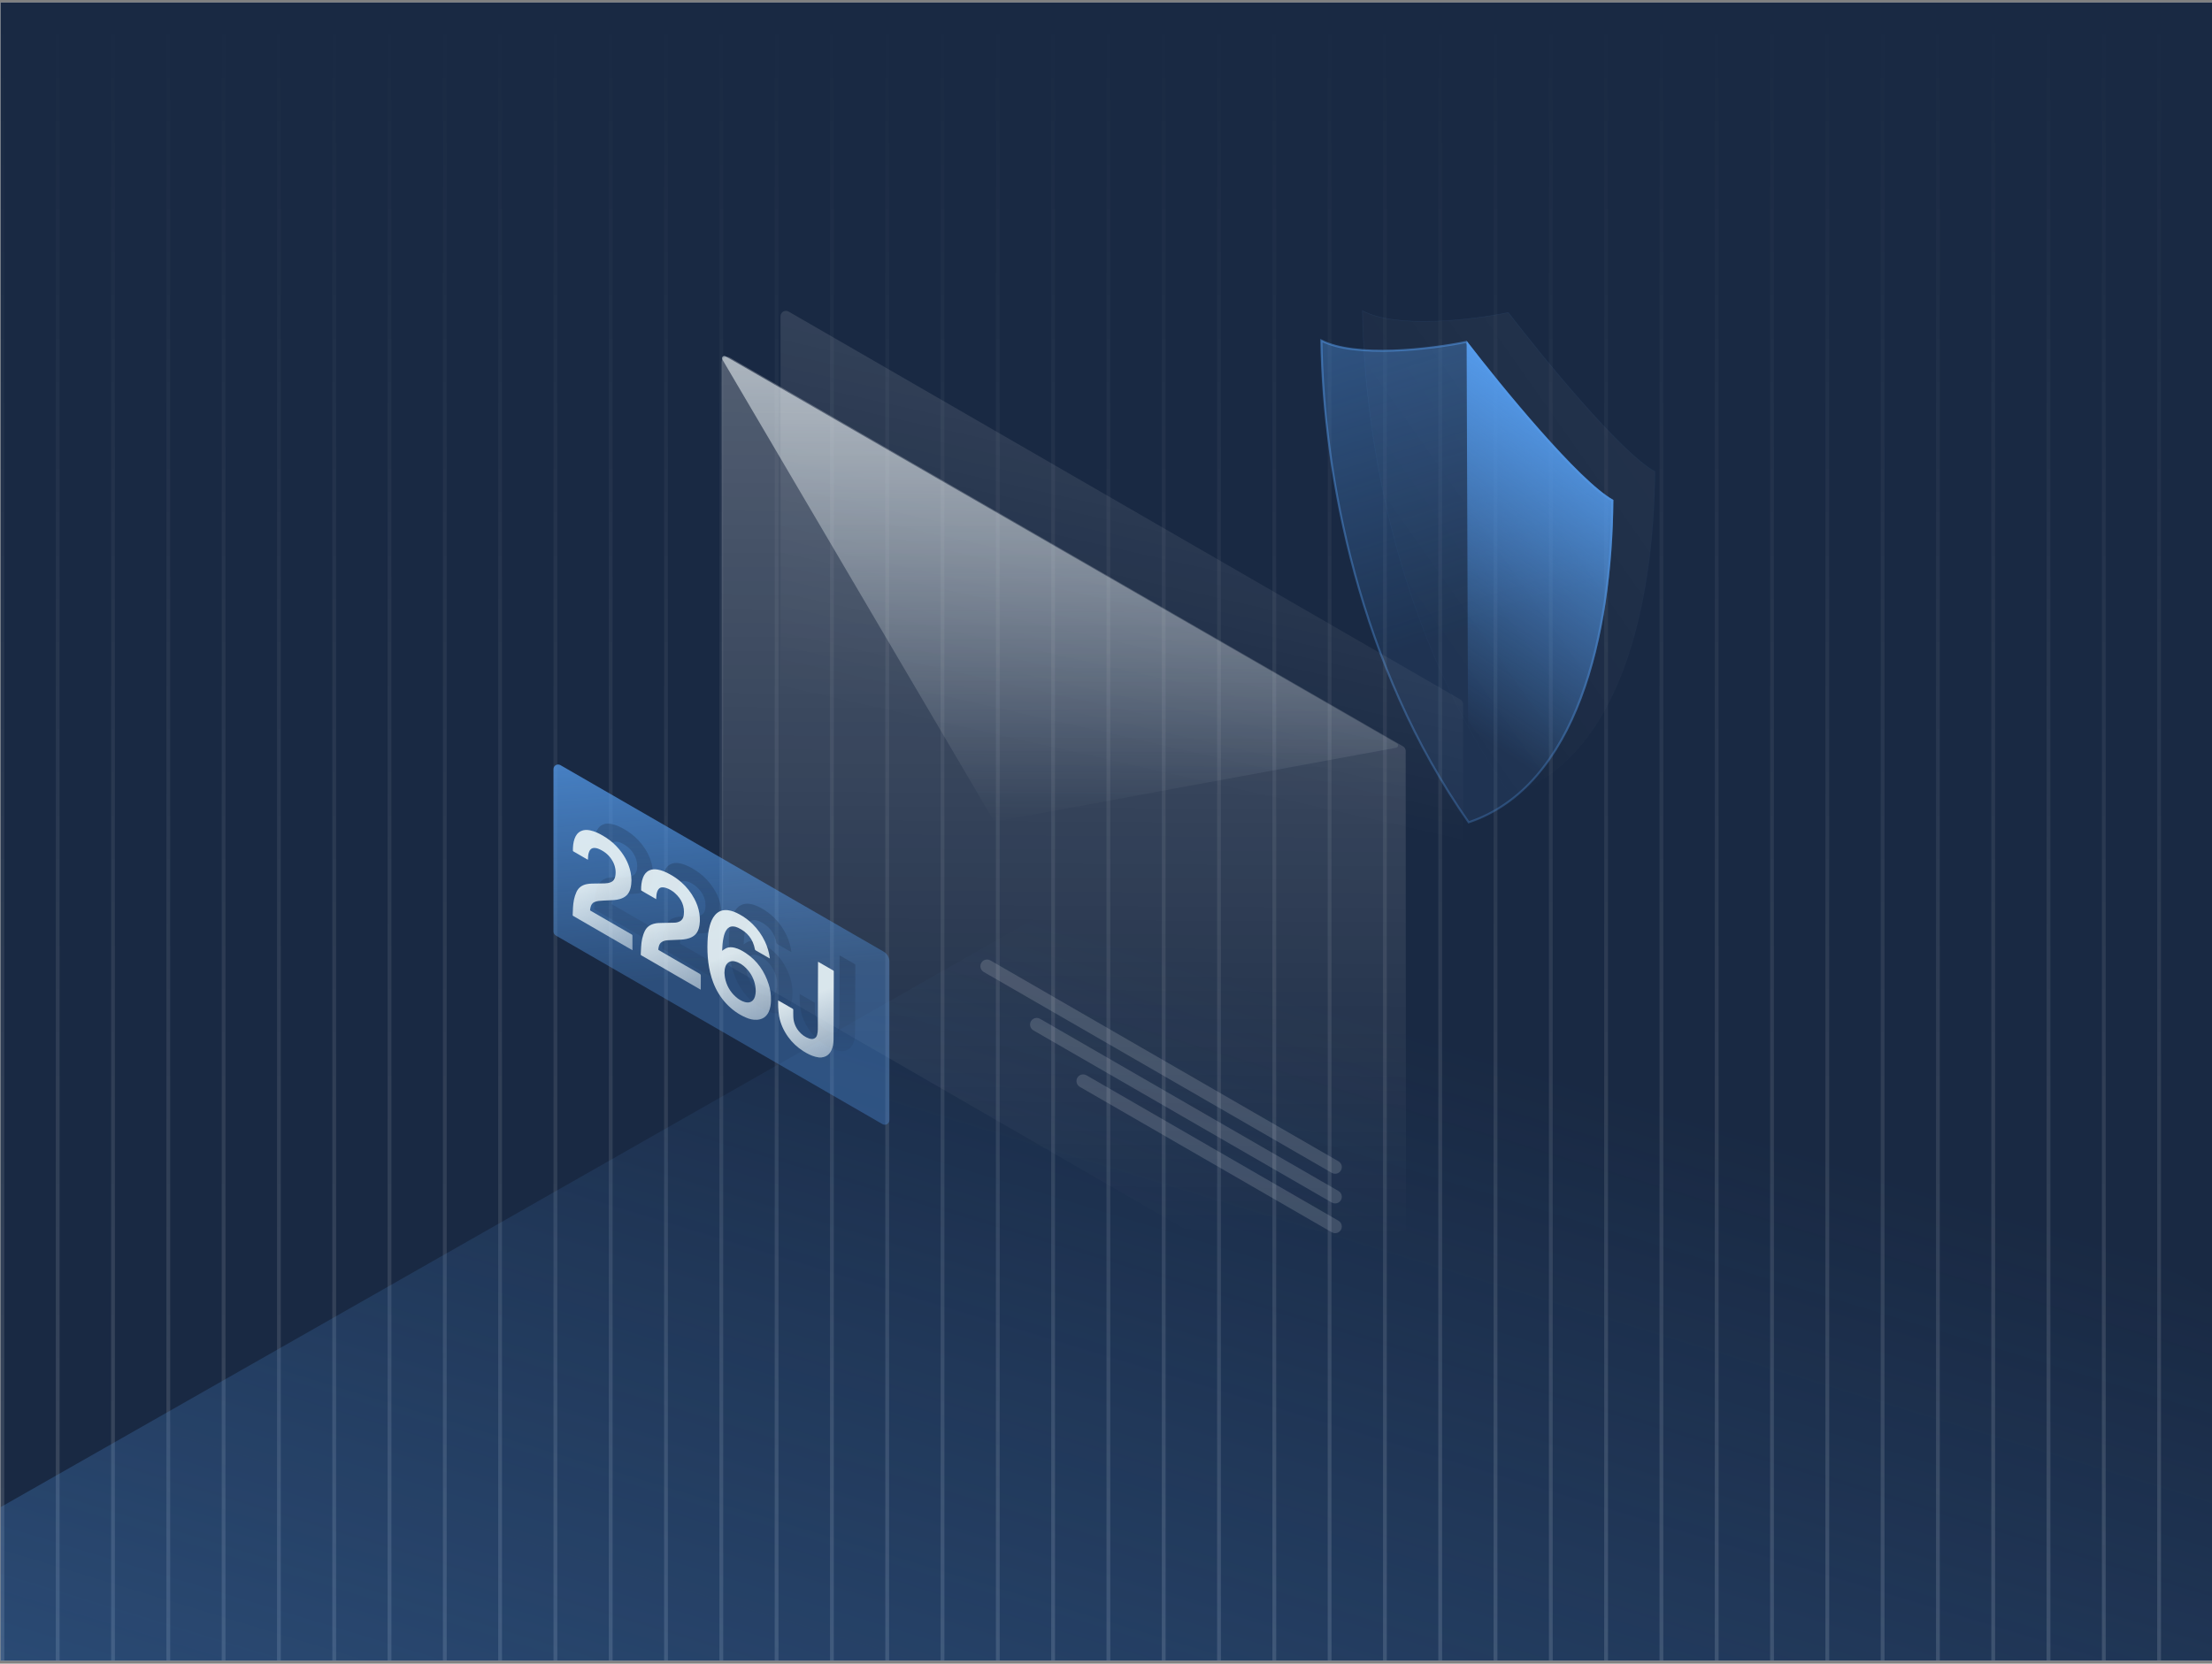 <?xml version="1.0" encoding="UTF-8"?> <svg xmlns="http://www.w3.org/2000/svg" width="444" height="334" viewBox="0 0 444 334" fill="none"><rect x="0" y="0" width="444" height="334" fill="#808080" stroke="none"/><g clip-path="url(#clip0_9484_391)"><rect width="443.898" height="332.923" transform="translate(0.102 0.477)" fill="white"></rect><g clip-path="url(#clip1_9484_391)"><rect width="444" height="333" transform="translate(0.102 0.477)" fill="#192943"></rect><g opacity="0.49"><line x1="433.383" y1="0.477" x2="433.383" y2="333.477" stroke="url(#paint0_linear_9484_391)" stroke-opacity="0.3" stroke-width="0.761"></line><line x1="422.282" y1="0.477" x2="422.282" y2="333.477" stroke="url(#paint1_linear_9484_391)" stroke-opacity="0.3" stroke-width="0.761"></line><line x1="411.182" y1="0.477" x2="411.182" y2="333.477" stroke="url(#paint2_linear_9484_391)" stroke-opacity="0.3" stroke-width="0.761"></line><line x1="400.082" y1="0.477" x2="400.082" y2="333.477" stroke="url(#paint3_linear_9484_391)" stroke-opacity="0.3" stroke-width="0.761"></line><line x1="388.982" y1="0.477" x2="388.982" y2="333.477" stroke="url(#paint4_linear_9484_391)" stroke-opacity="0.3" stroke-width="0.761"></line><line x1="377.883" y1="0.477" x2="377.883" y2="333.477" stroke="url(#paint5_linear_9484_391)" stroke-opacity="0.3" stroke-width="0.761"></line><line x1="366.782" y1="0.477" x2="366.782" y2="333.477" stroke="url(#paint6_linear_9484_391)" stroke-opacity="0.3" stroke-width="0.761"></line><line x1="355.682" y1="0.477" x2="355.682" y2="333.477" stroke="url(#paint7_linear_9484_391)" stroke-opacity="0.3" stroke-width="0.761"></line><line x1="344.582" y1="0.477" x2="344.582" y2="333.477" stroke="url(#paint8_linear_9484_391)" stroke-opacity="0.3" stroke-width="0.761"></line><line x1="333.482" y1="0.477" x2="333.482" y2="333.477" stroke="url(#paint9_linear_9484_391)" stroke-opacity="0.3" stroke-width="0.761"></line><line x1="322.383" y1="0.477" x2="322.383" y2="333.477" stroke="url(#paint10_linear_9484_391)" stroke-opacity="0.3" stroke-width="0.761"></line><line x1="311.282" y1="0.477" x2="311.282" y2="333.477" stroke="url(#paint11_linear_9484_391)" stroke-opacity="0.3" stroke-width="0.761"></line><line x1="300.182" y1="0.477" x2="300.182" y2="333.477" stroke="url(#paint12_linear_9484_391)" stroke-opacity="0.3" stroke-width="0.761"></line><line x1="289.082" y1="0.477" x2="289.082" y2="333.477" stroke="url(#paint13_linear_9484_391)" stroke-opacity="0.3" stroke-width="0.761"></line><line x1="277.982" y1="0.477" x2="277.982" y2="333.477" stroke="url(#paint14_linear_9484_391)" stroke-opacity="0.3" stroke-width="0.761"></line><line x1="266.883" y1="0.477" x2="266.883" y2="333.477" stroke="url(#paint15_linear_9484_391)" stroke-opacity="0.3" stroke-width="0.761"></line><line x1="255.782" y1="0.477" x2="255.782" y2="333.477" stroke="url(#paint16_linear_9484_391)" stroke-opacity="0.3" stroke-width="0.761"></line><line x1="244.682" y1="0.477" x2="244.682" y2="333.477" stroke="url(#paint17_linear_9484_391)" stroke-opacity="0.3" stroke-width="0.761"></line><line x1="233.582" y1="0.477" x2="233.582" y2="333.477" stroke="url(#paint18_linear_9484_391)" stroke-opacity="0.3" stroke-width="0.761"></line><line x1="222.482" y1="0.477" x2="222.482" y2="333.477" stroke="url(#paint19_linear_9484_391)" stroke-opacity="0.3" stroke-width="0.761"></line><line x1="211.383" y1="0.477" x2="211.383" y2="333.477" stroke="url(#paint20_linear_9484_391)" stroke-opacity="0.3" stroke-width="0.761"></line><line x1="200.282" y1="0.477" x2="200.282" y2="333.477" stroke="url(#paint21_linear_9484_391)" stroke-opacity="0.3" stroke-width="0.761"></line><line x1="189.182" y1="0.477" x2="189.182" y2="333.477" stroke="url(#paint22_linear_9484_391)" stroke-opacity="0.3" stroke-width="0.761"></line><line x1="178.082" y1="0.477" x2="178.082" y2="333.477" stroke="url(#paint23_linear_9484_391)" stroke-opacity="0.3" stroke-width="0.761"></line><line x1="166.982" y1="0.477" x2="166.982" y2="333.477" stroke="url(#paint24_linear_9484_391)" stroke-opacity="0.3" stroke-width="0.761"></line><line x1="155.883" y1="0.477" x2="155.883" y2="333.477" stroke="url(#paint25_linear_9484_391)" stroke-opacity="0.3" stroke-width="0.761"></line><line x1="144.782" y1="0.477" x2="144.782" y2="333.477" stroke="url(#paint26_linear_9484_391)" stroke-opacity="0.3" stroke-width="0.761"></line><line x1="133.682" y1="0.477" x2="133.682" y2="333.477" stroke="url(#paint27_linear_9484_391)" stroke-opacity="0.3" stroke-width="0.761"></line><line x1="122.582" y1="0.477" x2="122.582" y2="333.477" stroke="url(#paint28_linear_9484_391)" stroke-opacity="0.3" stroke-width="0.761"></line><line x1="111.482" y1="0.477" x2="111.482" y2="333.477" stroke="url(#paint29_linear_9484_391)" stroke-opacity="0.3" stroke-width="0.761"></line><line x1="100.383" y1="0.477" x2="100.383" y2="333.477" stroke="url(#paint30_linear_9484_391)" stroke-opacity="0.3" stroke-width="0.761"></line><line x1="89.282" y1="0.477" x2="89.282" y2="333.477" stroke="url(#paint31_linear_9484_391)" stroke-opacity="0.3" stroke-width="0.761"></line><line x1="78.183" y1="0.477" x2="78.182" y2="333.477" stroke="url(#paint32_linear_9484_391)" stroke-opacity="0.3" stroke-width="0.761"></line><line x1="67.082" y1="0.477" x2="67.082" y2="333.477" stroke="url(#paint33_linear_9484_391)" stroke-opacity="0.3" stroke-width="0.761"></line><line x1="55.982" y1="0.477" x2="55.982" y2="333.477" stroke="url(#paint34_linear_9484_391)" stroke-opacity="0.3" stroke-width="0.761"></line><line x1="44.882" y1="0.477" x2="44.882" y2="333.477" stroke="url(#paint35_linear_9484_391)" stroke-opacity="0.3" stroke-width="0.761"></line><line x1="33.782" y1="0.477" x2="33.782" y2="333.477" stroke="url(#paint36_linear_9484_391)" stroke-opacity="0.3" stroke-width="0.761"></line><line x1="22.683" y1="0.477" x2="22.682" y2="333.477" stroke="url(#paint37_linear_9484_391)" stroke-opacity="0.3" stroke-width="0.761"></line><line x1="11.582" y1="0.477" x2="11.582" y2="333.477" stroke="url(#paint38_linear_9484_391)" stroke-opacity="0.3" stroke-width="0.761"></line><line x1="0.482" y1="0.477" x2="0.482" y2="333.477" stroke="url(#paint39_linear_9484_391)" stroke-opacity="0.3" stroke-width="0.761"></line></g><path d="M261.137 153.974L-33.315 321.611V349.406L477.415 353.749V279.05L261.137 153.974Z" fill="url(#paint40_linear_9484_391)"></path><path opacity="0.1" d="M273.475 62.376C275.185 63.296 277.421 63.871 279.918 64.192C282.454 64.517 285.262 64.583 288.072 64.486C293.675 64.293 299.286 63.453 302.752 62.737C306.237 67.276 311.881 74.308 317.511 80.68C320.331 83.872 323.149 86.898 325.689 89.363C328.215 91.815 330.472 93.714 332.188 94.667C332.095 108.099 330.328 122.501 325.835 134.453C321.343 146.401 314.13 155.891 303.149 159.523C281.017 128.006 273.875 89.56 273.475 62.376Z" fill="url(#paint41_linear_9484_391)" stroke="url(#paint42_linear_9484_391)" stroke-width="0.102"></path><path opacity="0.52" d="M265.224 68.377C266.925 69.24 269.094 69.78 271.491 70.088C274.037 70.415 276.855 70.481 279.67 70.384C285.232 70.192 290.801 69.364 294.28 68.65C297.771 73.193 303.387 80.186 308.989 86.526C311.811 89.719 314.631 92.749 317.175 95.217C319.663 97.632 321.901 99.521 323.625 100.499C323.525 113.886 321.758 128.232 317.283 140.136C312.815 152.025 305.659 161.446 294.801 165.085C272.814 133.718 265.665 95.499 265.224 68.377Z" fill="url(#paint43_linear_9484_391)" stroke="url(#paint44_linear_9484_391)" stroke-width="0.408"></path><path d="M323.849 100.365C316.983 96.587 301.349 77.501 294.383 68.426L294.74 165.311C316.766 158.066 323.65 127.252 323.849 100.365Z" fill="url(#paint45_linear_9484_391)"></path><path opacity="0.7" d="M145.627 71.532C145.214 71.294 144.753 71.759 144.995 72.17L199.429 164.693C199.527 164.861 199.721 164.949 199.913 164.914L280.244 150.117C280.669 150.038 280.766 149.474 280.392 149.258L145.627 71.532Z" fill="url(#paint46_linear_9484_391)"></path><path opacity="0.3" d="M144.844 72.715C144.843 71.881 145.746 71.36 146.468 71.777L281.615 149.83C281.95 150.023 282.156 150.38 282.156 150.767L282.224 270.505C282.224 271.339 281.322 271.861 280.599 271.444L145.453 193.391C145.118 193.198 144.912 192.84 144.912 192.454L144.844 72.715Z" fill="url(#paint47_linear_9484_391)"></path><path opacity="0.2" d="M156.671 63.492C156.671 62.658 157.573 62.137 158.296 62.554L293.136 140.43C293.471 140.623 293.677 140.98 293.677 141.367L293.745 260.833C293.745 261.667 292.842 262.188 292.12 261.771L157.28 183.895C156.945 183.702 156.739 183.345 156.739 182.958L156.671 63.492Z" fill="url(#paint48_linear_9484_391)"></path><path opacity="0.76" d="M111.1 154.412C111.1 153.698 111.873 153.251 112.492 153.608L177.365 191.05C178.083 191.465 178.526 192.231 178.526 193.06V224.876C178.526 225.591 177.752 226.038 177.133 225.68L111.564 187.812C111.276 187.647 111.1 187.34 111.1 187.009V154.412Z" fill="url(#paint49_linear_9484_391)"></path><path d="M168.758 211.031C168.508 210.983 168.254 210.948 168.007 210.885C167.126 210.658 166.331 210.237 165.567 209.753C164.374 208.998 163.354 208.054 162.529 206.904C161.627 205.645 160.985 204.265 160.709 202.736C160.6 202.139 160.563 201.526 160.524 200.917C160.496 200.479 160.518 200.037 160.518 199.568C160.608 199.616 160.678 199.654 160.746 199.693C161.639 200.208 162.531 200.724 163.425 201.236C163.515 201.289 163.552 201.348 163.552 201.455C163.552 201.951 163.543 202.446 163.569 202.94C163.624 203.982 163.99 204.913 164.647 205.724C165.21 206.42 165.907 206.936 166.761 207.226C167.022 207.315 167.292 207.351 167.563 207.288C168.004 207.185 168.248 206.867 168.347 206.455C168.429 206.114 168.482 205.758 168.486 205.408C168.501 203.583 168.495 201.757 168.5 199.932C168.508 197.268 168.517 194.602 168.526 191.938C168.526 191.901 168.529 191.865 168.532 191.807C168.869 192 169.192 192.184 169.514 192.369C170.207 192.767 170.9 193.164 171.589 193.567C171.636 193.595 171.684 193.669 171.684 193.723C171.682 195.723 171.674 197.723 171.667 199.723C171.663 201.218 171.661 202.713 171.655 204.209C171.652 205.291 171.652 206.375 171.637 207.457C171.626 208.188 171.529 208.906 171.213 209.576C170.826 210.399 170.193 210.898 169.275 211.006C169.248 211.01 169.222 211.023 169.195 211.033H168.758V211.031Z" fill="url(#paint50_linear_9484_391)" fill-opacity="0.29"></path><path d="M149.268 189.605C149.542 189.428 149.8 189.218 150.093 189.081C150.638 188.826 151.214 188.854 151.787 188.998C152.607 189.203 153.333 189.605 154.029 190.069C156.336 191.605 157.806 193.76 158.632 196.376C158.961 197.418 159.106 198.492 159.077 199.587C159.057 200.36 158.964 201.125 158.638 201.838C158.179 202.839 157.387 203.372 156.291 203.457C155.466 203.521 154.698 203.297 153.956 202.971C152.465 202.317 151.181 201.371 150.075 200.182C148.921 198.943 148.069 197.516 147.47 195.936C146.978 194.638 146.674 193.293 146.498 191.916C146.323 190.555 146.287 189.189 146.337 187.82C146.376 186.725 146.494 185.637 146.789 184.575C147.004 183.803 147.301 183.07 147.826 182.45C148.505 181.648 149.374 181.339 150.409 181.458C151.252 181.555 152.012 181.885 152.745 182.285C153.708 182.809 154.584 183.453 155.366 184.222C156.418 185.254 157.256 186.44 157.881 187.775C158.369 188.817 158.684 189.911 158.844 191.049C158.848 191.077 158.844 191.106 158.844 191.154C158.672 191.055 158.509 190.963 158.346 190.869C157.565 190.42 156.786 189.968 156.005 189.52C155.908 189.464 155.866 189.396 155.846 189.283C155.474 187.269 154.327 185.856 152.49 184.986C152.175 184.836 151.842 184.737 151.487 184.718C150.898 184.688 150.46 184.943 150.137 185.418C149.826 185.873 149.674 186.393 149.556 186.924C149.362 187.793 149.305 188.677 149.266 189.565C149.266 189.588 149.268 189.611 149.268 189.606V189.605ZM149.736 194.029C149.769 194.348 149.78 194.669 149.837 194.981C150.125 196.536 150.864 197.841 152.048 198.886C152.564 199.341 153.144 199.698 153.81 199.893C154.804 200.183 155.564 199.775 155.859 198.783C156.063 198.095 156.045 197.39 155.93 196.694C155.698 195.308 155.077 194.11 154.095 193.106C153.456 192.453 152.715 191.952 151.81 191.733C150.988 191.535 150.273 191.913 149.963 192.701C149.796 193.127 149.748 193.573 149.735 194.028L149.736 194.029Z" fill="url(#paint51_linear_9484_391)" fill-opacity="0.29"></path><path d="M136.04 179.241C135.377 178.858 134.74 178.492 134.102 178.124C133.771 177.933 133.438 177.742 133.109 177.547C133.066 177.521 133.016 177.464 133.016 177.42C133.004 176.557 133.078 175.705 133.398 174.892C133.641 174.273 134.023 173.766 134.641 173.472C135.174 173.22 135.737 173.202 136.307 173.294C137.179 173.435 137.969 173.799 138.738 174.214C139.589 174.675 140.379 175.224 141.104 175.864C142.169 176.805 143.034 177.904 143.701 179.158C144.191 180.08 144.544 181.052 144.703 182.086C144.862 183.122 144.869 184.154 144.566 185.168C144.275 186.139 143.621 186.756 142.67 187.076C141.944 187.32 141.192 187.373 140.434 187.396C139.731 187.418 139.028 187.446 138.326 187.492C137.924 187.518 137.53 187.611 137.179 187.824C136.849 188.025 136.675 188.342 136.576 188.701C136.52 188.905 136.49 189.118 136.46 189.329C136.454 189.369 136.494 189.437 136.533 189.46C137.21 189.857 137.89 190.248 138.567 190.641C139.652 191.268 140.736 191.898 141.821 192.524C142.785 193.082 143.746 193.644 144.716 194.189C144.923 194.305 145.003 194.426 144.998 194.67C144.98 195.548 144.991 196.427 144.991 197.305C144.991 197.335 144.987 197.362 144.984 197.42C144.821 197.327 144.671 197.246 144.523 197.16C143.169 196.376 141.815 195.592 140.461 194.809C138.826 193.862 137.192 192.915 135.557 191.969C134.723 191.486 133.888 191.004 133.05 190.524C132.957 190.471 132.931 190.414 132.939 190.305C132.97 189.816 132.984 189.327 133.013 188.837C133.08 187.732 133.26 186.652 133.749 185.645C134.153 184.808 134.842 184.348 135.723 184.142C136.198 184.032 136.682 184.017 137.168 184.015C138.022 184.011 138.876 183.994 139.73 183.963C140.099 183.949 140.46 183.862 140.79 183.686C141.284 183.421 141.506 182.97 141.572 182.445C141.793 180.662 141.129 179.22 139.822 178.046C139.284 177.563 138.671 177.189 137.977 176.972C137.733 176.896 137.462 176.857 137.207 176.873C136.714 176.904 136.439 177.237 136.269 177.671C136.091 178.125 136.059 178.603 136.039 179.083C136.038 179.127 136.039 179.169 136.039 179.238L136.04 179.241Z" fill="url(#paint52_linear_9484_391)" fill-opacity="0.29"></path><path d="M131.275 189.492C130.854 189.25 130.463 189.027 130.075 188.802C129.09 188.231 128.106 187.659 127.121 187.09C124.933 185.823 122.745 184.557 120.556 183.29C120.163 183.062 119.766 182.838 119.376 182.604C119.325 182.573 119.27 182.495 119.273 182.441C119.321 181.41 119.322 180.374 119.532 179.358C119.644 178.821 119.807 178.301 120.035 177.801C120.437 176.924 121.137 176.43 122.056 176.233C122.414 176.156 122.785 176.122 123.151 176.112C123.991 176.086 124.831 176.093 125.67 176.075C126.098 176.067 126.521 176.008 126.921 175.842C127.46 175.618 127.735 175.186 127.831 174.631C128.004 173.623 127.837 172.663 127.373 171.757C126.753 170.545 125.783 169.707 124.549 169.167C124.331 169.072 124.09 168.999 123.855 168.973C123.173 168.898 122.777 169.161 122.544 169.812C122.391 170.237 122.35 170.681 122.344 171.128C122.344 171.176 122.34 171.225 122.337 171.273C122.337 171.287 122.327 171.299 122.316 171.323C121.973 171.126 121.633 170.932 121.295 170.738C120.665 170.375 120.035 170.013 119.409 169.645C119.365 169.619 119.32 169.55 119.32 169.5C119.316 168.698 119.376 167.901 119.645 167.136C119.886 166.454 120.272 165.886 120.947 165.569C121.54 165.29 122.16 165.3 122.785 165.428C123.716 165.62 124.556 166.036 125.369 166.51C126.374 167.098 127.293 167.8 128.092 168.65C129.482 170.129 130.488 171.826 130.902 173.831C131.126 174.918 131.152 176.014 130.87 177.102C130.579 178.227 129.842 178.9 128.746 179.217C127.988 179.437 127.209 179.457 126.428 179.483C125.77 179.505 125.11 179.54 124.454 179.603C124.18 179.63 123.906 179.722 123.648 179.826C123.167 180.023 122.963 180.443 122.85 180.918C122.816 181.059 122.808 181.206 122.774 181.347C122.747 181.456 122.783 181.517 122.876 181.569C123.397 181.865 123.918 182.165 124.436 182.465C125.76 183.23 127.082 183.998 128.406 184.763C129.316 185.289 130.224 185.814 131.136 186.336C131.232 186.39 131.271 186.45 131.27 186.564C131.267 187.471 131.272 188.38 131.275 189.287C131.275 189.344 131.275 189.401 131.275 189.488V189.492Z" fill="url(#paint53_linear_9484_391)" fill-opacity="0.29"></path><path d="M164.432 212.306C164.181 212.258 163.928 212.223 163.681 212.16C162.799 211.933 162.005 211.511 161.241 211.028C160.048 210.273 159.027 209.329 158.203 208.179C157.3 206.92 156.659 205.54 156.382 204.011C156.274 203.414 156.237 202.8 156.198 202.192C156.17 201.753 156.192 201.311 156.192 200.843C156.282 200.891 156.352 200.929 156.42 200.968C157.313 201.483 158.205 201.999 159.099 202.511C159.189 202.563 159.225 202.623 159.225 202.73C159.225 203.225 159.217 203.721 159.242 204.215C159.298 205.257 159.664 206.187 160.321 206.999C160.884 207.694 161.581 208.211 162.435 208.501C162.696 208.589 162.966 208.626 163.237 208.563C163.677 208.459 163.921 208.141 164.021 207.73C164.102 207.388 164.156 207.033 164.16 206.683C164.175 204.858 164.169 203.032 164.174 201.207C164.181 198.543 164.191 195.877 164.2 193.212C164.2 193.176 164.203 193.14 164.206 193.081C164.543 193.274 164.866 193.459 165.188 193.644C165.88 194.042 166.574 194.439 167.262 194.842C167.31 194.87 167.358 194.944 167.358 194.998C167.356 196.998 167.347 198.998 167.341 200.998C167.336 202.493 167.335 203.988 167.329 205.484C167.326 206.566 167.326 207.649 167.311 208.731C167.3 209.463 167.203 210.18 166.887 210.851C166.5 211.674 165.867 212.173 164.949 212.281C164.922 212.285 164.895 212.298 164.869 212.308H164.432V212.306Z" fill="url(#paint54_linear_9484_391)"></path><path d="M144.946 190.881C145.219 190.703 145.478 190.493 145.771 190.356C146.316 190.101 146.892 190.129 147.465 190.273C148.285 190.479 149.011 190.881 149.707 191.344C152.014 192.881 153.484 195.035 154.309 197.651C154.638 198.693 154.784 199.768 154.755 200.862C154.734 201.635 154.642 202.4 154.315 203.113C153.856 204.114 153.065 204.647 151.969 204.732C151.143 204.797 150.376 204.572 149.634 204.246C148.143 203.592 146.859 202.646 145.753 201.457C144.599 200.218 143.746 198.791 143.148 197.211C142.656 195.913 142.352 194.569 142.176 193.192C142.001 191.83 141.965 190.464 142.015 189.095C142.053 188 142.171 186.912 142.466 185.85C142.681 185.078 142.979 184.346 143.503 183.725C144.182 182.924 145.052 182.614 146.087 182.733C146.929 182.83 147.69 183.16 148.423 183.56C149.386 184.085 150.262 184.728 151.044 185.497C152.095 186.529 152.933 187.716 153.559 189.05C154.047 190.092 154.362 191.187 154.522 192.324C154.526 192.352 154.522 192.382 154.522 192.429C154.349 192.331 154.187 192.238 154.024 192.145C153.243 191.695 152.463 191.244 151.683 190.796C151.585 190.74 151.544 190.672 151.523 190.559C151.152 188.544 150.004 187.132 148.168 186.261C147.852 186.111 147.52 186.012 147.165 185.994C146.576 185.963 146.138 186.218 145.814 186.693C145.504 187.149 145.352 187.668 145.234 188.199C145.04 189.069 144.983 189.953 144.944 190.84C144.944 190.864 144.946 190.887 144.946 190.882V190.881ZM145.414 195.305C145.447 195.623 145.457 195.945 145.515 196.257C145.802 197.811 146.542 199.117 147.726 200.161C148.242 200.616 148.821 200.974 149.488 201.168C150.482 201.458 151.242 201.05 151.537 200.058C151.741 199.371 151.723 198.665 151.607 197.969C151.375 196.583 150.755 195.385 149.772 194.382C149.134 193.728 148.393 193.227 147.488 193.008C146.666 192.81 145.951 193.188 145.641 193.976C145.473 194.402 145.426 194.848 145.413 195.303L145.414 195.305Z" fill="url(#paint55_linear_9484_391)"></path><path d="M131.714 180.516C131.051 180.134 130.413 179.767 129.776 179.399C129.444 179.208 129.112 179.018 128.783 178.822C128.74 178.797 128.69 178.74 128.69 178.696C128.678 177.833 128.752 176.98 129.072 176.168C129.314 175.548 129.697 175.042 130.315 174.748C130.848 174.495 131.411 174.477 131.981 174.569C132.853 174.71 133.643 175.075 134.411 175.49C135.263 175.95 136.053 176.499 136.778 177.139C137.843 178.08 138.708 179.179 139.375 180.434C139.865 181.356 140.217 182.327 140.377 183.362C140.536 184.398 140.543 185.43 140.239 186.444C139.949 187.414 139.295 188.031 138.344 188.352C137.617 188.596 136.866 188.648 136.108 188.671C135.405 188.693 134.702 188.721 134 188.767C133.598 188.794 133.204 188.886 132.853 189.1C132.523 189.3 132.349 189.617 132.25 189.977C132.194 190.181 132.163 190.393 132.134 190.605C132.128 190.645 132.168 190.713 132.207 190.736C132.884 191.133 133.564 191.524 134.241 191.916C135.326 192.544 136.41 193.173 137.495 193.8C138.459 194.357 139.42 194.919 140.39 195.465C140.596 195.58 140.677 195.701 140.672 195.946C140.653 196.824 140.664 197.703 140.664 198.581C140.664 198.61 140.661 198.638 140.658 198.695C140.494 198.603 140.345 198.521 140.197 198.435C138.843 197.652 137.489 196.867 136.135 196.084C134.5 195.138 132.865 194.191 131.231 193.245C130.396 192.761 129.562 192.279 128.724 191.8C128.631 191.746 128.605 191.689 128.612 191.581C128.644 191.092 128.657 190.602 128.687 190.113C128.753 189.008 128.934 187.928 129.423 186.92C129.827 186.083 130.515 185.623 131.397 185.418C131.872 185.307 132.355 185.293 132.842 185.29C133.696 185.287 134.55 185.27 135.404 185.238C135.773 185.225 136.133 185.137 136.464 184.961C136.958 184.696 137.18 184.246 137.246 183.72C137.467 181.937 136.803 180.496 135.496 179.321C134.958 178.838 134.345 178.464 133.651 178.248C133.407 178.171 133.136 178.133 132.881 178.148C132.388 178.18 132.112 178.513 131.942 178.946C131.765 179.4 131.732 179.879 131.713 180.359C131.712 180.402 131.713 180.445 131.713 180.514L131.714 180.516Z" fill="url(#paint56_linear_9484_391)"></path><path d="M126.948 190.767C126.528 190.526 126.137 190.302 125.749 190.077C124.764 189.507 123.78 188.935 122.795 188.365C120.607 187.098 118.418 185.832 116.23 184.565C115.837 184.337 115.439 184.113 115.05 183.879C114.999 183.849 114.944 183.77 114.946 183.716C114.995 182.685 114.996 181.649 115.206 180.633C115.318 180.096 115.481 179.576 115.709 179.076C116.111 178.199 116.81 177.705 117.73 177.508C118.088 177.432 118.458 177.398 118.825 177.387C119.664 177.361 120.505 177.369 121.344 177.35C121.771 177.342 122.195 177.284 122.595 177.117C123.134 176.894 123.408 176.461 123.504 175.906C123.678 174.898 123.51 173.938 123.047 173.032C122.427 171.82 121.457 170.982 120.223 170.443C120.004 170.347 119.764 170.274 119.528 170.248C118.847 170.173 118.451 170.437 118.218 171.088C118.065 171.513 118.024 171.956 118.018 172.403C118.018 172.451 118.014 172.5 118.01 172.549C118.01 172.562 118.001 172.574 117.99 172.598C117.647 172.402 117.307 172.207 116.968 172.013C116.339 171.65 115.709 171.288 115.082 170.92C115.039 170.895 114.994 170.825 114.994 170.776C114.99 169.973 115.05 169.176 115.319 168.411C115.56 167.73 115.946 167.161 116.621 166.844C117.214 166.565 117.834 166.575 118.458 166.704C119.39 166.895 120.23 167.311 121.043 167.786C122.048 168.373 122.966 169.075 123.765 169.925C125.156 171.405 126.162 173.101 126.576 175.106C126.8 176.193 126.826 177.29 126.544 178.378C126.253 179.502 125.515 180.175 124.42 180.492C123.662 180.712 122.883 180.733 122.102 180.758C121.443 180.78 120.784 180.815 120.128 180.878C119.854 180.905 119.579 180.997 119.322 181.102C118.841 181.298 118.637 181.719 118.524 182.193C118.49 182.334 118.482 182.481 118.448 182.622C118.421 182.731 118.457 182.792 118.55 182.844C119.071 183.141 119.592 183.441 120.11 183.741C121.434 184.506 122.756 185.273 124.08 186.038C124.99 186.564 125.898 187.089 126.81 187.611C126.906 187.666 126.945 187.725 126.944 187.839C126.941 188.746 126.946 189.655 126.948 190.562C126.948 190.619 126.948 190.676 126.948 190.764V190.767Z" fill="url(#paint57_linear_9484_391)"></path><path opacity="0.15" d="M216.07 217.034C216.07 216.002 217.187 215.358 218.08 215.873L268.664 245.075C269.078 245.314 269.334 245.757 269.334 246.235C269.334 247.267 268.217 247.911 267.324 247.396L216.74 218.194C216.326 217.955 216.07 217.512 216.07 217.034Z" fill="white"></path><path opacity="0.15" d="M206.751 205.693C206.751 204.662 207.867 204.017 208.761 204.533L268.666 239.106C269.081 239.345 269.336 239.788 269.336 240.267C269.336 241.298 268.22 241.943 267.326 241.427L207.421 206.854C207.006 206.615 206.751 206.172 206.751 205.693Z" fill="white"></path><path opacity="0.15" d="M196.788 193.972C196.788 192.941 197.905 192.296 198.798 192.812L268.667 233.145C269.082 233.385 269.337 233.827 269.337 234.306C269.337 235.337 268.22 235.982 267.327 235.466L197.458 195.133C197.044 194.893 196.788 194.451 196.788 193.972Z" fill="white"></path></g></g><defs><linearGradient id="paint0_linear_9484_391" x1="432.502" y1="0.477" x2="432.502" y2="333.477" gradientUnits="userSpaceOnUse"><stop stop-color="white" stop-opacity="0"></stop><stop offset="1" stop-color="white"></stop></linearGradient><linearGradient id="paint1_linear_9484_391" x1="421.401" y1="0.477" x2="421.401" y2="333.477" gradientUnits="userSpaceOnUse"><stop stop-color="white" stop-opacity="0"></stop><stop offset="1" stop-color="white"></stop></linearGradient><linearGradient id="paint2_linear_9484_391" x1="410.302" y1="0.477" x2="410.302" y2="333.477" gradientUnits="userSpaceOnUse"><stop stop-color="white" stop-opacity="0"></stop><stop offset="1" stop-color="white"></stop></linearGradient><linearGradient id="paint3_linear_9484_391" x1="399.201" y1="0.477" x2="399.201" y2="333.477" gradientUnits="userSpaceOnUse"><stop stop-color="white" stop-opacity="0"></stop><stop offset="1" stop-color="white"></stop></linearGradient><linearGradient id="paint4_linear_9484_391" x1="388.102" y1="0.477" x2="388.102" y2="333.477" gradientUnits="userSpaceOnUse"><stop stop-color="white" stop-opacity="0"></stop><stop offset="1" stop-color="white"></stop></linearGradient><linearGradient id="paint5_linear_9484_391" x1="377.002" y1="0.477" x2="377.002" y2="333.477" gradientUnits="userSpaceOnUse"><stop stop-color="white" stop-opacity="0"></stop><stop offset="1" stop-color="white"></stop></linearGradient><linearGradient id="paint6_linear_9484_391" x1="365.901" y1="0.477" x2="365.901" y2="333.477" gradientUnits="userSpaceOnUse"><stop stop-color="white" stop-opacity="0"></stop><stop offset="1" stop-color="white"></stop></linearGradient><linearGradient id="paint7_linear_9484_391" x1="354.802" y1="0.477" x2="354.802" y2="333.477" gradientUnits="userSpaceOnUse"><stop stop-color="white" stop-opacity="0"></stop><stop offset="1" stop-color="white"></stop></linearGradient><linearGradient id="paint8_linear_9484_391" x1="343.701" y1="0.477" x2="343.701" y2="333.477" gradientUnits="userSpaceOnUse"><stop stop-color="white" stop-opacity="0"></stop><stop offset="1" stop-color="white"></stop></linearGradient><linearGradient id="paint9_linear_9484_391" x1="332.602" y1="0.477" x2="332.602" y2="333.477" gradientUnits="userSpaceOnUse"><stop stop-color="white" stop-opacity="0"></stop><stop offset="1" stop-color="white"></stop></linearGradient><linearGradient id="paint10_linear_9484_391" x1="321.502" y1="0.477" x2="321.502" y2="333.477" gradientUnits="userSpaceOnUse"><stop stop-color="white" stop-opacity="0"></stop><stop offset="1" stop-color="white"></stop></linearGradient><linearGradient id="paint11_linear_9484_391" x1="310.401" y1="0.477" x2="310.401" y2="333.477" gradientUnits="userSpaceOnUse"><stop stop-color="white" stop-opacity="0"></stop><stop offset="1" stop-color="white"></stop></linearGradient><linearGradient id="paint12_linear_9484_391" x1="299.302" y1="0.477" x2="299.302" y2="333.477" gradientUnits="userSpaceOnUse"><stop stop-color="white" stop-opacity="0"></stop><stop offset="1" stop-color="white"></stop></linearGradient><linearGradient id="paint13_linear_9484_391" x1="288.201" y1="0.477" x2="288.201" y2="333.477" gradientUnits="userSpaceOnUse"><stop stop-color="white" stop-opacity="0"></stop><stop offset="1" stop-color="white"></stop></linearGradient><linearGradient id="paint14_linear_9484_391" x1="277.102" y1="0.477" x2="277.102" y2="333.477" gradientUnits="userSpaceOnUse"><stop stop-color="white" stop-opacity="0"></stop><stop offset="1" stop-color="white"></stop></linearGradient><linearGradient id="paint15_linear_9484_391" x1="266.002" y1="0.477" x2="266.002" y2="333.477" gradientUnits="userSpaceOnUse"><stop stop-color="white" stop-opacity="0"></stop><stop offset="1" stop-color="white"></stop></linearGradient><linearGradient id="paint16_linear_9484_391" x1="254.901" y1="0.477" x2="254.901" y2="333.477" gradientUnits="userSpaceOnUse"><stop stop-color="white" stop-opacity="0"></stop><stop offset="1" stop-color="white"></stop></linearGradient><linearGradient id="paint17_linear_9484_391" x1="243.802" y1="0.477" x2="243.802" y2="333.477" gradientUnits="userSpaceOnUse"><stop stop-color="white" stop-opacity="0"></stop><stop offset="1" stop-color="white"></stop></linearGradient><linearGradient id="paint18_linear_9484_391" x1="232.701" y1="0.477" x2="232.701" y2="333.477" gradientUnits="userSpaceOnUse"><stop stop-color="white" stop-opacity="0"></stop><stop offset="1" stop-color="white"></stop></linearGradient><linearGradient id="paint19_linear_9484_391" x1="221.602" y1="0.477" x2="221.602" y2="333.477" gradientUnits="userSpaceOnUse"><stop stop-color="white" stop-opacity="0"></stop><stop offset="1" stop-color="white"></stop></linearGradient><linearGradient id="paint20_linear_9484_391" x1="210.502" y1="0.477" x2="210.502" y2="333.477" gradientUnits="userSpaceOnUse"><stop stop-color="white" stop-opacity="0"></stop><stop offset="1" stop-color="white"></stop></linearGradient><linearGradient id="paint21_linear_9484_391" x1="199.401" y1="0.477" x2="199.401" y2="333.477" gradientUnits="userSpaceOnUse"><stop stop-color="white" stop-opacity="0"></stop><stop offset="1" stop-color="white"></stop></linearGradient><linearGradient id="paint22_linear_9484_391" x1="188.302" y1="0.477" x2="188.302" y2="333.477" gradientUnits="userSpaceOnUse"><stop stop-color="white" stop-opacity="0"></stop><stop offset="1" stop-color="white"></stop></linearGradient><linearGradient id="paint23_linear_9484_391" x1="177.201" y1="0.477" x2="177.201" y2="333.477" gradientUnits="userSpaceOnUse"><stop stop-color="white" stop-opacity="0"></stop><stop offset="1" stop-color="white"></stop></linearGradient><linearGradient id="paint24_linear_9484_391" x1="166.102" y1="0.477" x2="166.102" y2="333.477" gradientUnits="userSpaceOnUse"><stop stop-color="white" stop-opacity="0"></stop><stop offset="1" stop-color="white"></stop></linearGradient><linearGradient id="paint25_linear_9484_391" x1="155.002" y1="0.477" x2="155.002" y2="333.477" gradientUnits="userSpaceOnUse"><stop stop-color="white" stop-opacity="0"></stop><stop offset="1" stop-color="white"></stop></linearGradient><linearGradient id="paint26_linear_9484_391" x1="143.901" y1="0.477" x2="143.901" y2="333.477" gradientUnits="userSpaceOnUse"><stop stop-color="white" stop-opacity="0"></stop><stop offset="1" stop-color="white"></stop></linearGradient><linearGradient id="paint27_linear_9484_391" x1="132.802" y1="0.477" x2="132.802" y2="333.477" gradientUnits="userSpaceOnUse"><stop stop-color="white" stop-opacity="0"></stop><stop offset="1" stop-color="white"></stop></linearGradient><linearGradient id="paint28_linear_9484_391" x1="121.701" y1="0.477" x2="121.701" y2="333.477" gradientUnits="userSpaceOnUse"><stop stop-color="white" stop-opacity="0"></stop><stop offset="1" stop-color="white"></stop></linearGradient><linearGradient id="paint29_linear_9484_391" x1="110.602" y1="0.477" x2="110.602" y2="333.477" gradientUnits="userSpaceOnUse"><stop stop-color="white" stop-opacity="0"></stop><stop offset="1" stop-color="white"></stop></linearGradient><linearGradient id="paint30_linear_9484_391" x1="99.502" y1="0.477" x2="99.502" y2="333.477" gradientUnits="userSpaceOnUse"><stop stop-color="white" stop-opacity="0"></stop><stop offset="1" stop-color="white"></stop></linearGradient><linearGradient id="paint31_linear_9484_391" x1="88.401" y1="0.477" x2="88.401" y2="333.477" gradientUnits="userSpaceOnUse"><stop stop-color="white" stop-opacity="0"></stop><stop offset="1" stop-color="white"></stop></linearGradient><linearGradient id="paint32_linear_9484_391" x1="77.302" y1="0.477" x2="77.302" y2="333.477" gradientUnits="userSpaceOnUse"><stop stop-color="white" stop-opacity="0"></stop><stop offset="1" stop-color="white"></stop></linearGradient><linearGradient id="paint33_linear_9484_391" x1="66.201" y1="0.477" x2="66.201" y2="333.477" gradientUnits="userSpaceOnUse"><stop stop-color="white" stop-opacity="0"></stop><stop offset="1" stop-color="white"></stop></linearGradient><linearGradient id="paint34_linear_9484_391" x1="55.102" y1="0.477" x2="55.102" y2="333.477" gradientUnits="userSpaceOnUse"><stop stop-color="white" stop-opacity="0"></stop><stop offset="1" stop-color="white"></stop></linearGradient><linearGradient id="paint35_linear_9484_391" x1="44.001" y1="0.477" x2="44.001" y2="333.477" gradientUnits="userSpaceOnUse"><stop stop-color="white" stop-opacity="0"></stop><stop offset="1" stop-color="white"></stop></linearGradient><linearGradient id="paint36_linear_9484_391" x1="32.901" y1="0.477" x2="32.901" y2="333.477" gradientUnits="userSpaceOnUse"><stop stop-color="white" stop-opacity="0"></stop><stop offset="1" stop-color="white"></stop></linearGradient><linearGradient id="paint37_linear_9484_391" x1="21.802" y1="0.477" x2="21.802" y2="333.477" gradientUnits="userSpaceOnUse"><stop stop-color="white" stop-opacity="0"></stop><stop offset="1" stop-color="white"></stop></linearGradient><linearGradient id="paint38_linear_9484_391" x1="10.701" y1="0.477" x2="10.701" y2="333.477" gradientUnits="userSpaceOnUse"><stop stop-color="white" stop-opacity="0"></stop><stop offset="1" stop-color="white"></stop></linearGradient><linearGradient id="paint39_linear_9484_391" x1="-0.398" y1="0.477" x2="-0.398" y2="333.477" gradientUnits="userSpaceOnUse"><stop stop-color="white" stop-opacity="0"></stop><stop offset="1" stop-color="white"></stop></linearGradient><linearGradient id="paint40_linear_9484_391" x1="352.442" y1="227.573" x2="140.082" y2="925.65" gradientUnits="userSpaceOnUse"><stop stop-color="#569EF0" stop-opacity="0"></stop><stop offset="1" stop-color="#569EF0"></stop></linearGradient><linearGradient id="paint41_linear_9484_391" x1="402.455" y1="30.376" x2="274.145" y2="120.848" gradientUnits="userSpaceOnUse"><stop stop-color="white"></stop><stop offset="1" stop-color="white" stop-opacity="0"></stop></linearGradient><linearGradient id="paint42_linear_9484_391" x1="294.291" y1="43.677" x2="328.983" y2="157.684" gradientUnits="userSpaceOnUse"><stop stop-color="#569EF0"></stop><stop offset="1" stop-color="#569EF0" stop-opacity="0"></stop></linearGradient><linearGradient id="paint43_linear_9484_391" x1="250.834" y1="32.947" x2="281.751" y2="130.446" gradientUnits="userSpaceOnUse"><stop stop-color="#569EF0"></stop><stop offset="1" stop-color="#569EF0" stop-opacity="0.17"></stop></linearGradient><linearGradient id="paint44_linear_9484_391" x1="285.883" y1="49.422" x2="320.646" y2="294.289" gradientUnits="userSpaceOnUse"><stop stop-color="#569EF0"></stop><stop offset="1" stop-color="#569EF0" stop-opacity="0"></stop></linearGradient><linearGradient id="paint45_linear_9484_391" x1="308.565" y1="73.626" x2="270.994" y2="130.741" gradientUnits="userSpaceOnUse"><stop stop-color="#569EF0"></stop><stop offset="1" stop-color="#569EF0" stop-opacity="0"></stop></linearGradient><linearGradient id="paint46_linear_9484_391" x1="202.727" y1="164.973" x2="203.35" y2="61.624" gradientUnits="userSpaceOnUse"><stop stop-color="#ECF6F8" stop-opacity="0"></stop><stop offset="1" stop-color="#ECF6F8" stop-opacity="0.9"></stop></linearGradient><linearGradient id="paint47_linear_9484_391" x1="198.936" y1="32.532" x2="197.4" y2="247.884" gradientUnits="userSpaceOnUse"><stop stop-color="white"></stop><stop offset="1" stop-color="white" stop-opacity="0"></stop></linearGradient><linearGradient id="paint48_linear_9484_391" x1="210.794" y1="14.871" x2="181.508" y2="144.566" gradientUnits="userSpaceOnUse"><stop stop-color="white"></stop><stop offset="1" stop-color="white" stop-opacity="0"></stop></linearGradient><linearGradient id="paint49_linear_9484_391" x1="128.461" y1="149.871" x2="132.3" y2="196.825" gradientUnits="userSpaceOnUse"><stop stop-color="#569EF0"></stop><stop offset="1" stop-color="#569EF0" stop-opacity="0.42"></stop></linearGradient><linearGradient id="paint50_linear_9484_391" x1="166.097" y1="191.807" x2="166.097" y2="211.033" gradientUnits="userSpaceOnUse"><stop stop-color="#1A2A44"></stop><stop offset="1" stop-color="#1A2A44" stop-opacity="0.34"></stop></linearGradient><linearGradient id="paint51_linear_9484_391" x1="152.699" y1="181.433" x2="152.699" y2="203.468" gradientUnits="userSpaceOnUse"><stop stop-color="#1A2A44"></stop><stop offset="1" stop-color="#1A2A44" stop-opacity="0.34"></stop></linearGradient><linearGradient id="paint52_linear_9484_391" x1="138.968" y1="173.243" x2="138.968" y2="197.42" gradientUnits="userSpaceOnUse"><stop stop-color="#1A2A44"></stop><stop offset="1" stop-color="#1A2A44" stop-opacity="0.34"></stop></linearGradient><linearGradient id="paint53_linear_9484_391" x1="125.274" y1="165.342" x2="125.274" y2="189.492" gradientUnits="userSpaceOnUse"><stop stop-color="#1A2A44"></stop><stop offset="1" stop-color="#1A2A44" stop-opacity="0.34"></stop></linearGradient><linearGradient id="paint54_linear_9484_391" x1="161.772" y1="234.326" x2="150.361" y2="204.383" gradientUnits="userSpaceOnUse"><stop stop-color="#ECF6F8" stop-opacity="0"></stop><stop offset="1" stop-color="#ECF6F8" stop-opacity="0.9"></stop></linearGradient><linearGradient id="paint55_linear_9484_391" x1="148.377" y1="229.977" x2="135.268" y2="195.689" gradientUnits="userSpaceOnUse"><stop stop-color="#ECF6F8" stop-opacity="0"></stop><stop offset="1" stop-color="#ECF6F8" stop-opacity="0.9"></stop></linearGradient><linearGradient id="paint56_linear_9484_391" x1="134.642" y1="226.382" x2="118.65" y2="190.362" gradientUnits="userSpaceOnUse"><stop stop-color="#ECF6F8" stop-opacity="0"></stop><stop offset="1" stop-color="#ECF6F8" stop-opacity="0.9"></stop></linearGradient><linearGradient id="paint57_linear_9484_391" x1="120.948" y1="218.424" x2="104.933" y2="182.488" gradientUnits="userSpaceOnUse"><stop stop-color="#ECF6F8" stop-opacity="0"></stop><stop offset="1" stop-color="#ECF6F8" stop-opacity="0.9"></stop></linearGradient><clipPath id="clip0_9484_391"><rect width="443.898" height="332.923" fill="white" transform="translate(0.102 0.477)"></rect></clipPath><clipPath id="clip1_9484_391"><rect width="444" height="333" fill="white" transform="translate(0.102 0.477)"></rect></clipPath></defs></svg> 